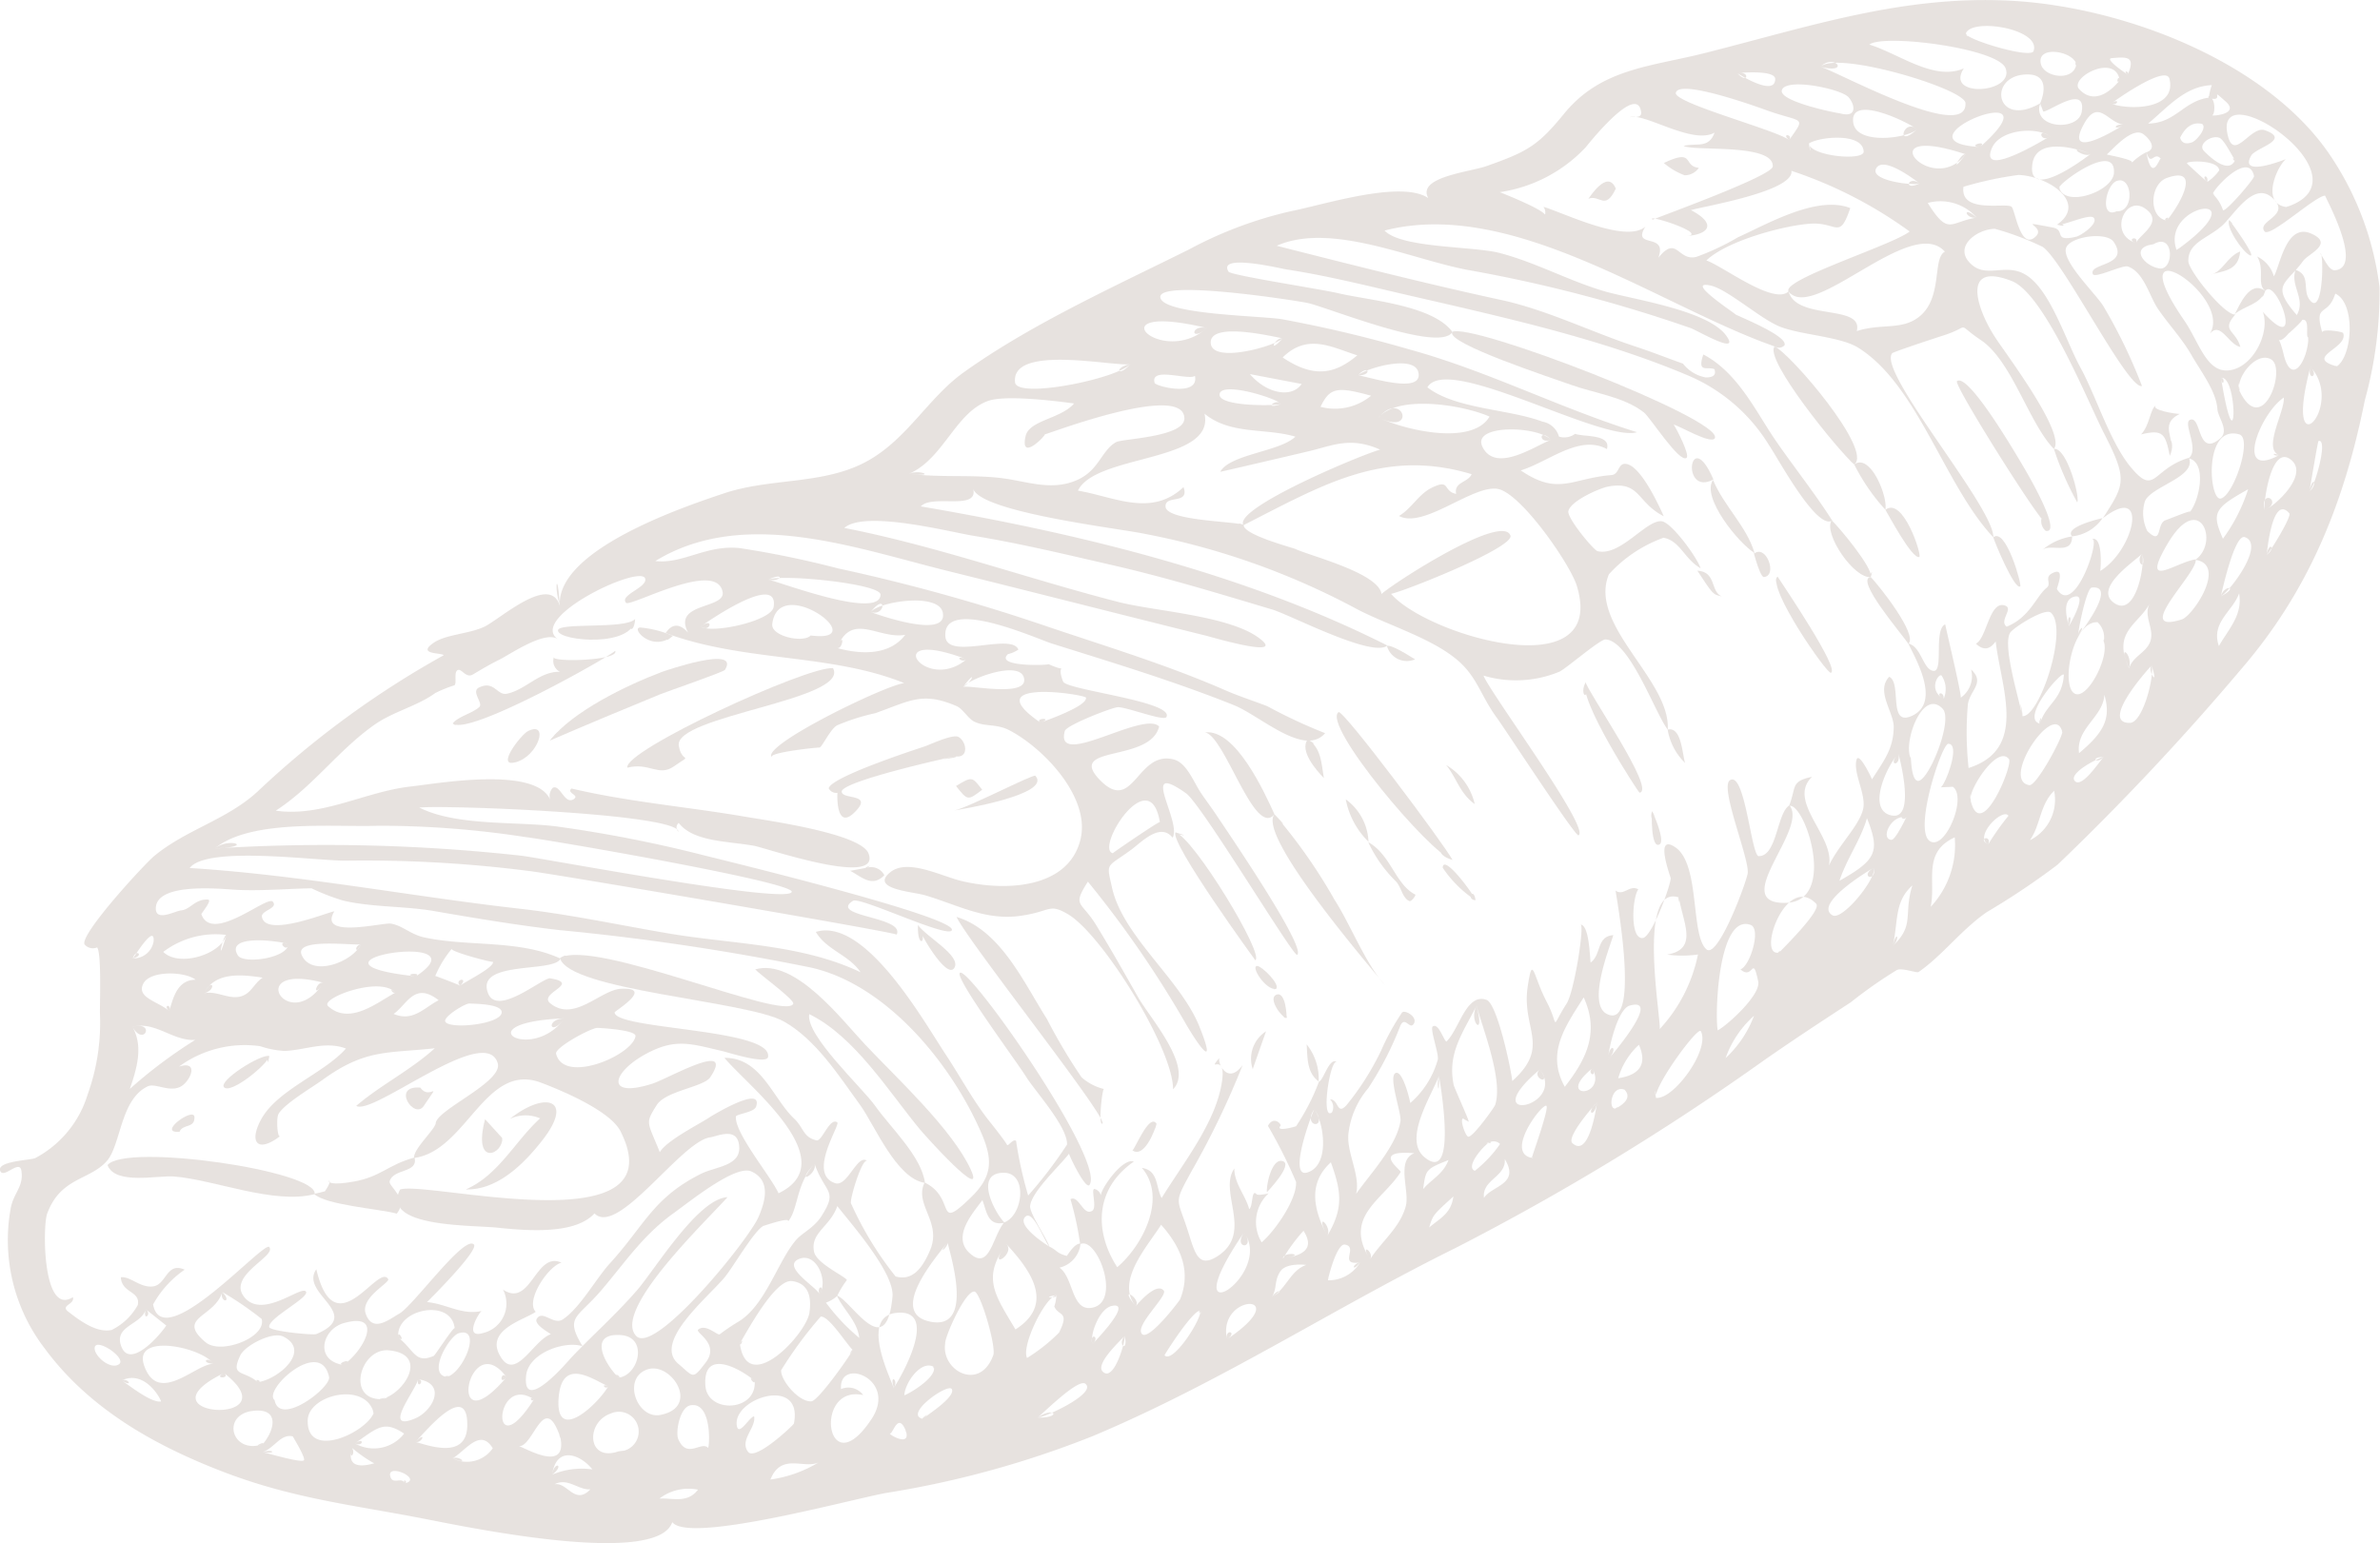 <svg xmlns="http://www.w3.org/2000/svg" width="150.157" height="97.367" viewBox="0 0 150.157 97.367">
    <defs>
        <style>
            .cls-2{fill:#5f3f2b}
        </style>
    </defs>
    <g id="Roll" opacity="0.15">
        <path id="Path_296886" d="M101.392 390.98c-.188-3.525 7.858-6.231 10.4-7.077 2.979-.99 6.355-.5 9.108-2.084 2.461-1.412 3.764-3.956 5.978-5.54 4.263-3.05 9.512-5.416 14.211-7.752a25.475 25.475 0 0 1 6.422-2.413c2.14-.422 6.958-1.98 8.673-.831-.73-1.333 2.607-1.638 3.685-2.02 2.58-.911 3.241-1.29 4.89-3.308 2.328-2.851 5.44-2.957 8.845-3.815 6.679-1.686 12.594-3.7 19.483-3.3 7.139.419 16.228 3.937 20.123 9.931a19.009 19.009 0 0 1 2.992 8.15 25.615 25.615 0 0 1-.929 7.125c-1.285 6.422-3.512 12-7.81 16.974a160.69 160.69 0 0 1-11.577 12.331 47.4 47.4 0 0 1-4.455 2.984c-1.6 1.1-2.827 2.764-4.317 3.788-.1.072-1.043-.281-1.359-.133a28.825 28.825 0 0 0-2.918 2.044c-1.832 1.192-3.653 2.392-5.445 3.64a156.792 156.792 0 0 1-19.48 11.856c-7.736 3.823-14.781 8.458-22.854 11.856a61.039 61.039 0 0 1-13.082 3.605c-2.222.4-12.466 3.225-13.486 1.84-.953 2.817-12.785.348-15.626-.207-4.457-.871-8.261-1.261-12.689-2.96s-8.519-4.03-11.3-7.818a11.208 11.208 0 0 1-2.134-8.771c.17-1.03.852-1.4.68-2.429-.122-.719-1.126.552-1.333.021-.242-.621 1.919-.669 2.211-.807a6.763 6.763 0 0 0 3.3-4 13.384 13.384 0 0 0 .783-5.065c-.021-.653.111-3.815-.178-4.229a.689.689 0 0 1-.8-.194c-.281-.65 3.783-5.068 4.42-5.591 2.02-1.659 4.555-2.267 6.485-4.035a58.31 58.31 0 0 1 11.758-8.615c-.135-.175-1.749-.029-.613-.8.757-.518 2.28-.552 3.21-1.017 1-.5 4.109-3.313 4.72-1.325-.114-2.279-.384-1.281.008-.009zm100.1-28.583c.727-.255.13-.916-.2-1.15-.688-.488-1.922.961-2.291 1.282-.165 0 1.813.329 1.564.531a3.668 3.668 0 0 1 .924-.672c.369 2.028.828.316.916.414-.451-.5-.608.536-.913-.406.466-.164.081.25.001.004zm3.94-3.43a3.4 3.4 0 0 1 .188-.807c-1.707.061-2.809 1.428-4.019 2.424 1.749-.032 2.225-1.423 3.847-1.641.385-.053.406.961.212 1.115-.077.064 1.749-.048.844-.857-1.136-1.017.035.08-1.073-.234-.131-.306.405.114.002 0zm-10.643.34s.842-1.818-.788-1.824c-2.57-.005-2.06 3.454.788 1.824-.52 1.617 2.416 1.776 2.623.536.308-1.821-2.129.058-2.429-.024l-.194-.512c-.033-.051.038.629.001 0zm-65.364 70.615c1.192-.425 1.521-3.146-.032-3.135-1.9.013-.544 2.549.061 3.151-1.083.236-1.123-.717-1.4-1.423-.587.794-1.922 2.28-.834 3.313 1.285 1.221 1.465-1.017 2.206-1.906 1.057-.377-.459.552 0 0zm75.155-41.809c1.569-1.118.252-4.4-1.733-1.046-1.795 3.032.465 1.2 1.757 1.014.17.81-4.075 4.794-.881 3.791.7-.218 2.886-3.472.857-3.759.85-.605.282.04.001 0zm-85.68 46.441a2.1 2.1 0 0 1-.714.427 12.6 12.6 0 0 0 2.1 2.225c-.125-1.07-.99-1.747-1.415-2.673.908.287 3.119 4.314 3.512.066.135-1.487-2.633-4.622-3.483-5.708-.454 1.311-1.72 1.672-1.465 2.883.159.759 2.036 1.577 2.068 1.789a5.345 5.345 0 0 0-.605.99c-.117.333.076-.208.002.001zm90.1-63.413c-.565-.411-.016-1.325-.518-2.169a1.993 1.993 0 0 1 1.054 1.253c.4-.7.78-3.417 2.381-2.689 1.42.645-.2 1.253-.536 1.715-1.094 1.51-2.087 1.471-.4 3.414.589-1.027-.43-1.832-.08-2.851.972.318.433 1.24.865 1.853.913 1.3.926-3.138.7-2.862.228.236.523 1.078.94 1.033 1.752-.189-.478-4.319-.64-4.707-.616.013-3.5 2.689-3.823 2.254-.512-.685 1.787-1 .459-2.148-1.189-1.025-2.45 1.213-3.172 1.824-.953.807-2.089 1.035-2.092 2.19 0 .613 2.326 3.483 2.973 3.377-.94 1.041.021.982.311 2.049-.754-.143-1.248-1.651-1.93-.826 1.529-2.408-5.947-7.136-1.6-.828.932 1.354 1.4 3.337 2.864 3.125 1.516-.218 2.562-2.448 2.079-3.687 2.753 3.034.839-2.235.159-1.319-.126-.091.19-.255.006-.001zm-106.164 66.594c-1.128-.372-3.425.422-3.568 1.856-.252 2.525 2.737-1.022 2.809-1.1 1.359-1.441 2.846-2.742 4.194-4.3 1.11-1.277 3.844-5.787 5.7-5.862-1.322 1.492-7.3 7.16-5.755 8.758 1.181 1.224 7.128-6.108 7.723-7.531.342-.818.86-2.248-.457-2.851-.99-.454-3.852 1.874-4.9 2.623-1.927 1.386-3.005 3.029-4.542 4.842-1.564 1.84-2.347 1.662-1.213 3.563-1.352-.447-.044-.086.009.002zm-11.521-9.889c1.606-.595 17.556 3.589 13.911-3.671-.666-1.33-3.879-2.647-5.052-3.085-3.491-1.293-4.675 4.33-7.975 4.762-.069-.552 1.327-1.8 1.367-2.2.085-.857 4.253-2.6 3.91-3.775-.751-2.575-7.877 3.34-8.928 2.689 1.564-1.335 3.433-2.251 4.956-3.634-2.981.327-4.37.027-7.075 1.991-.645.467-2.445 1.526-2.79 2.166-.138.255-.072 1.526.111 1.383-1.4 1.078-1.983.425-1.224-1.011 1-1.9 4-2.944 5.373-4.513-1.33-.5-2.588.117-3.9.151a5.946 5.946 0 0 1-1.516-.3 7.014 7.014 0 0 0-5.113 1.288c1.274-.4.738.868.154 1.232-.711.443-1.641-.215-2.124.013-1.741.818-1.691 3.706-2.591 4.72-1.083 1.219-2.912 1.014-3.759 3.316-.292.794-.3 6.5 1.622 5.267.146.467-.82.507-.287.919.757.584 1.789 1.354 2.737 1.15a3.816 3.816 0 0 0 1.646-1.574c.173-.9-1.006-.727-1.073-1.749.6-.077 1.205.664 2.012.579.889-.1.844-1.572 2.018-1.059a6.443 6.443 0 0 0-1.991 2.193c.6 3.241 6.979-4.025 7.324-3.621.5.573-2.66 1.784-1.577 3.151 1.157 1.46 3.682-.823 3.905-.321.167.38-2.4 1.662-2.328 2.214.035.271 2.774.528 2.968.449 3.04-1.277-1.086-2.546.005-4.091 1.187 5 3.91-.441 4.534.621.13.223-1.763 1.16-1.42 2.174.433 1.277 1.537.321 2.11.011.881-.48 4.08-4.962 4.712-4.375.366.342-2.769 3.459-2.952 3.639 1.25.12 2.209.852 3.475.555-.045-.141-1.28 1.8.05 1.4a1.909 1.909 0 0 0 1.269-2.742c1.771 1.181 2.041-2.45 3.69-1.7-.86.231-2.294 2.421-1.625 3.1-.658.491-3.154 1.1-2.28 2.726.966 1.8 2.108-.924 3.231-1.311-.138-.114-1.107-.637-.881-.982.374-.571 1.054.435 1.641.045 1.073-.709 2.087-2.564 2.963-3.528 2.2-2.411 2.724-4.147 5.771-5.665.868-.43 2.408-.486 2.395-1.611-.019-1.428-1.394-.738-1.834-.68-1.826.242-5.824 6.294-7.3 4.8-1.152 1.261-3.865 1.141-6.108.9-1.659-.178-7.388 0-6.159-2.405.129-.047-.242.479.002-.001zM204.159 381.7c.706-.565-.409-2.257.1-2.429.727-.247.435 2.421 1.893 1.176.587-.5-.146-1.319-.178-1.834-.077-1.149-1.019-2.344-1.657-3.454-.592-1.03-1.415-1.887-2.092-2.88-.55-.807-.879-2.312-1.9-2.676-.332-.117-2.1.781-2.214.475-.266-.711 2.357-.494 1.319-2.028-.462-.682-2.856-.329-3.018.427-.189.876 1.893 2.854 2.365 3.624a33.259 33.259 0 0 1 2.437 5.039c-.868.284-4.951-7.866-6.257-8.771a17.513 17.513 0 0 0-3.021-1.144c-1.142.013-2.687 1.155-1.487 2.241 1.046.948 2.31-.234 3.661.818 1.42 1.1 2.349 4.1 3.21 5.673 1.03 1.877 1.888 4.781 3.236 6.366 1.508 1.776 1.3.048 3.618-.65.507 1.208-2.4 1.8-2.777 2.75a2.551 2.551 0 0 0 .154 1.869c.985.966.542-.489 1.165-.688.252-.082 1.654-.669 1.521-.515.579-.682 1.12-3.114-.085-3.387.548-.438.105.021.007-.002zm-25.246-10.526c-.4-.757 6.525-2.907 7.643-3.78a27.221 27.221 0 0 0-7.457-3.828c.162 1.293-5.455 2.222-6.342 2.477 1.667.879 1.128 1.545-.313 1.638 1.566-.1-2.636-1.452-2.1-1.033.55-.239 7.542-2.761 7.574-3.355.085-1.479-4.98-.945-5.623-1.3.8-.21 1.577.2 1.954-.839-1.412.8-4.476-1.306-5.384-.961.2-.074.81.106.749-.34-.257-1.9-3.459 2.19-3.494 2.225a9.281 9.281 0 0 1-5.421 2.833c.045.019 3.454 1.354 2.8 1.566a.6.6 0 0 0-.05-.642c1.282.377 5.2 2.328 6.435 1.25-.892 1.434 1.431.332.818 1.962 1.192-1.46 1.208.236 2.4-.053a15.915 15.915 0 0 0 2.62-1.234c1.869-.849 5.015-2.673 7.088-1.842-.7 2.055-.818.86-2.541.985-1.707.122-5.254 1.088-6.539 2.318 1.014.335 4.266 2.851 5.19 1.949.478 1.861 4.744.786 4.3 2.506 1.4-.449 2.572-.122 3.584-.672 1.97-1.07 1.112-3.889 1.975-4.338-2.121-2.371-8.291 4.5-9.86 2.514-.102-.187.346.439-.007-.007zM144.54 385.91c-.042.616 3.09 1.434 3.268 1.518.913.433 5.23 1.505 5.429 2.838.68-.637 7.606-5.126 8.131-3.69.273.749-6.663 3.507-7.529 3.682 2.264 2.628 13.709 5.986 11.715-.515-.409-1.338-3.48-5.787-4.956-6.1-1.548-.324-4.7 2.543-6.26 1.7.8-.475 1.224-1.362 2.057-1.776 1.211-.6.68.212 1.55.385-.162-.754.743-.709.977-1.245-5.551-1.672-9.445.706-14.4 3.22-.664-1.067 7.545-4.494 8.625-4.768-1.842-.826-2.981-.271-4.386.072-.711.172-5.716 1.341-5.7 1.325.6-1.11 3.778-1.274 4.739-2.217-1.9-.563-4.1-.1-5.732-1.45.7 3.1-6.862 2.533-7.985 4.855 2.3.39 4.627 1.694 6.661-.223.4 1.134-1.184.459-1.134 1.234.061.9 4.351.916 4.93 1.152-.014.193-.664-.271-.001.002zm-20.131 41.49c2.041.993.624 3.164 2.91.953 1.426-1.38 1.394-2.44.621-4.186-1.925-4.362-5.97-9.262-10.7-10.327a151.278 151.278 0 0 0-15.851-2.363c-2.692-.311-5.272-.743-7.94-1.205-1.864-.321-3.916-.231-5.742-.664a13.882 13.882 0 0 1-1.978-.77c-1.317.016-3.058.17-4.654.1-.873-.04-5.028-.52-5.166 1.091-.082.98 1.213.234 1.6.2.587-.058.865-.727 1.683-.68.316.018-.433.871-.411.929.674 1.861 4.147-1.205 4.5-.8.377.425-.749.56-.682.956.234 1.383 4.415-.4 4.566-.337-1.054 1.755 3.09.682 3.568.767.754.13 1.242.682 2.095.868 2.753.605 5.984.125 8.609 1.341-.388.924-5.389.08-4.571 2.185.587 1.508 3.47-1.017 3.924-.94 2 .332-.788.929 0 1.574 1.505 1.229 3.175-.855 4.471-.916 2.124-.1-.417 1.407-.411 1.495.082 1.094 9.984 1.009 9.682 2.806-.085.5-2.5-.279-2.883-.369-1.911-.443-2.867-.789-4.553.04-2.384 1.171-2.981 3.008.125 2.02 1-.316 5.264-2.8 3.664-.409-.417.624-2.809.849-3.379 1.757-.746 1.189-.589 1.006.194 2.968.465-.77 2.57-1.8 3.228-2.254-.061.043 3.329-2.06 2.848-.613-.122.364-1.261.462-1.274.626-.077 1.054 2.206 3.764 2.692 4.837 4.216-2.039-2-6.823-3.414-8.545 2.312-.027 3.045 2.551 4.394 3.831.616.581.56 1.179 1.415 1.375.35.08.831-1.476 1.309-1.134.215.154-1.917 3.263-.125 3.836.778.247 1.4-1.9 2.02-1.4-.3-.239-1.08 2.27-1.035 2.657a21.48 21.48 0 0 0 2.819 4.627c1.041.308 1.7-.5 2.193-1.694.722-1.747-1.035-2.854-.364-4.226.642.301-.377.768.003-.007zm71.247-46.285c-1.58-1.63-2.644-5.546-4.6-6.865-1.712-1.149-.475-.892-2.45-.271-.154.048-3.064 1-3.148 1.094-.988 1.139 6.424 9.695 6.379 11.62-3.09-3.284-4.757-9.607-8.519-11.962-1.144-.714-3.576-.8-4.927-1.325-1.232-.481-3.313-2.363-4.386-2.6-1.9-.414 2.275 2.222 1.46 1.771.361.2 3.4 1.4 3.2 1.991a.489.489 0 0 1-.637.074c-7.285-2.554-16.494-9.387-24.6-7.309 1.054 1.123 5.609.98 7.271 1.418 2.28.6 4.285 1.72 6.528 2.392 1.733.52 6.568 1.187 7.749 2.811.961 1.319-1.781-.3-2.235-.465a90.959 90.959 0 0 0-14.073-3.671c-3.579-.677-8.63-3.034-12.044-1.524 4.8 1.219 9.6 2.434 14.171 3.422 2.862.619 5.681 2.02 8.463 2.936 1.019.334 2 .725 3 1.08a2.349 2.349 0 0 0 1.41.865c.5.019.693-.154.571-.515-.446-.189-1.112.276-.7-.929 2.049 1.067 3.215 3.377 4.277 5 1.041 1.593 2.708 3.661 3.855 5.482-.98.624-3.419-3.926-3.985-4.755a10.992 10.992 0 0 0-5.012-4.359c-5.737-2.445-12.193-3.815-18.256-5.222-2.373-.552-4.784-1.147-7.192-1.513-.284-.042-4.383-1.033-3.64.143.149.234 5.835 1.1 6.945 1.365 1.935.451 5.949.749 7.181 2.44-.815 1.338-7.831-1.542-9.135-1.829-.64-.141-9.891-1.593-9.268-.263.47 1.006 6.374 1.073 7.656 1.288a82.083 82.083 0 0 1 8.078 1.919c4.906 1.349 9.461 3.7 14.314 5.209-2.257.65-12-4.994-13.226-2.83 1.779 1.378 5.137 1.362 7.261 2.164a1.318 1.318 0 0 1 1.041.945 1.158 1.158 0 0 0 1.019-.178c.5.21 2.278-.011 2.007.964-1.741-.942-3.674.8-5.437 1.346 2.387 1.619 3.18.5 5.726.292.534-.045.372-.857 1.009-.682.9.249 1.983 2.6 2.286 3.281-1.72-.865-1.473-2.264-3.541-1.866-.494.1-2.331.889-2.477 1.542-.1.427 1.593 2.466 1.842 2.527 1.447.356 3.109-2.041 4.067-1.882.621.106 2.206 2.257 2.432 2.963-1.059-.624-1.277-1.72-2.336-1.927a8.568 8.568 0 0 0-3.451 2.31c-1.322 3.215 3.9 6.645 3.717 9.8-.786-1-2.4-5.631-3.929-5.692-.353-.013-2.527 1.874-2.912 2.036a7.165 7.165 0 0 1-4.781.247c.321.953 6.8 9.7 5.986 10.075-.2.093-4.672-6.772-5.155-7.425-.921-1.25-1.189-2.376-2.193-3.366-1.641-1.622-4.85-2.488-6.873-3.613a46.816 46.816 0 0 0-13.122-4.614c-1.553-.337-10.221-1.335-10.834-2.817.281 1.365-2.57.295-3.318 1.081 9.952 1.7 20.441 4.237 29.441 8.779-.95.794-6.116-1.93-7.269-2.272-3.318-.993-6.655-2.012-10.029-2.787-2.918-.669-5.846-1.378-8.8-1.861-1.553-.255-6.873-1.635-8.166-.5 5.808 1.133 11.561 3.2 17.3 4.675 2.28.584 6.953.844 8.867 2.272 1.821 1.359-3.005-.061-3.329-.143-5.439-1.349-10.868-2.74-16.31-4.088-5.9-1.463-12.875-4.033-18.453-.626 1.749.2 3.215-1.041 5.325-.818a61.087 61.087 0 0 1 6.2 1.28 117.5 117.5 0 0 1 13.279 3.693c3.764 1.269 7.523 2.408 11.163 4 .855.374 1.874.7 2.652 1.006a33.039 33.039 0 0 0 3.642 1.7c-1.319 1.526-4.1-1.107-5.766-1.773-3.748-1.5-7.616-2.671-11.466-3.879-.95-.3-6.916-3.008-6.727-.454.112 1.534 4.168-.263 4.606.831a1.972 1.972 0 0 1-.658.287c-.876.836 2.705.7 2.548.627 1.487.661.411-.26.929 1.1.207.544 7.019 1.248 6.523 2.241-.149.3-2.618-.677-3.1-.616-.435.056-3.212 1.131-3.313 1.5-.661 2.45 4.98-1.325 5.952-.284-.56 2.288-5.872 1.147-3.759 3.35 2.15 2.241 2.347-1.872 4.68-1.272.8.207 1.232 1.364 1.68 2.057.287.438.666.926 1.112 1.6.584.881 5.607 8.227 4.994 8.673-.22.165-6.032-9.5-7.008-10.194-3.045-2.153-.247 1.8-.849 2.8-.8-1-2 .324-2.663.8-1.545 1.115-1.516.749-1.16 2.352.688 3.088 4.317 5.782 5.509 8.755 1 2.485.271 1.736-.807-.082a66.684 66.684 0 0 0-6.225-9.05c-1.009 1.585-.427 1.2.507 2.716s1.792 3.048 2.676 4.6c.719 1.269 3.536 4.415 2.19 5.785.019-2.562-4.5-9.82-6.65-11.059-1.189-.688-1.049-.17-2.933.109-2.225.329-3.945-.661-6.066-1.293-.754-.223-3.5-.388-2.2-1.447 1.1-.9 3.225.247 4.54.555 2.891.677 6.746.411 7.473-2.649.632-2.663-2.355-5.75-4.473-6.86-.836-.441-1.524-.212-2.227-.552-.406-.194-.714-.81-1.131-.987-2.148-.921-2.936-.324-5.11.449a13.482 13.482 0 0 0-2.432.775c-.446.287-.892 1.3-1.094 1.4.085-.042-3.4.311-2.992.629-.873-.68 7.162-4.582 8.333-4.7-4.646-1.885-10.112-1.317-15.05-3.159q.613-.916 1.42-.021c-1.033-1.922 2.387-1.479 2.172-2.58-.4-2.055-5.835.99-6.093.693-.422-.489 1.333-.958 1.213-1.513-.207-.972-7.449 2.437-5.508 3.815-.8-.592-3.032.961-3.7 1.29-.555.273-1.123.605-1.657.926-.459.276-.727-.417-.98-.263s-.016.868-.207.956a7.914 7.914 0 0 0-1.2.486c-1.086.8-2.639 1.171-3.772 1.957-2.331 1.617-3.894 3.913-6.286 5.463 2.941.414 5.623-1.2 8.514-1.526 1.771-.2 8.046-1.317 8.832.918a.76.76 0 0 1 .135-.841c.475-.223.741 1.1 1.317.719.4-.263-.478-.366-.143-.669 3.61.849 7.311 1.155 10.943 1.776 1.428.247 7.314 1.057 7.8 2.323.826 2.174-6.507-.361-7.239-.488-1.728-.3-3.807-.25-4.736-1.436a.359.359 0 0 0-.016.552c-.053-1.142-14.689-1.694-16.348-1.524 2.341 1.184 6.14.863 8.673 1.192a83.278 83.278 0 0 1 9.323 1.832c1.487.369 15.957 3.892 15.6 4.717-.236.544-5.8-2.142-6.241-1.856-1.545 1 3.313.993 2.758 2.134.064-.13-21.023-3.73-23.011-3.993a81.656 81.656 0 0 0-11.728-.677c-1.858.021-8.766-.964-9.865.464 7.019.441 13.852 1.779 20.808 2.567 3.159.356 6.254 1.025 9.382 1.558 4.014.685 8.394.664 12.132 2.45-.722-1.091-2.153-1.4-2.817-2.543 3.122-.948 6.831 5.678 8.2 7.744.913 1.375 1.757 2.968 2.785 4.245.242.3.974 1.237 1.078 1.444.064.13.366-.4.571-.249a25.206 25.206 0 0 0 .762 3.448 27.267 27.267 0 0 0 2.453-3.215c.037-1.131-2.02-3.364-2.607-4.311s-4.518-6.236-4.152-6.525c.56-.446 9.175 11.8 8.184 13.374-.234.369-1.269-1.789-1.3-1.959-.555.735-2.365 2.394-2.453 3.3-.045.454 1.017 2 1.221 2.565-.265-.21-1.006-2.288-1.492-1.914-.693.539 1.372 1.85 1.487 1.909.531.263.427.406 1.091.587.035.008.47-.812.873-.773a1.735 1.735 0 0 1-1.325 1.516c.879.621.749 2.708 1.991 2.538 1.988-.271.38-4.553-.69-4.019a20.2 20.2 0 0 0-.611-2.838c.52-.289.807 1.078 1.365.735.332-.2-.09-1.359.141-1.383a.532.532 0 0 1 .419.489c-.181-.273 1.346-2.509 2.073-2.214-2.464 1.707-2.509 4.409-1.049 6.663 1.614-1.37 3.162-4.388 1.556-6.265 1.049.154.871 1.195 1.245 1.9 1.37-2.222 3.409-4.755 3.8-7.3.316-2.034-1.033-.475-.143-1.556-.178.22.462 1.805 1.455.47a52.778 52.778 0 0 1-3.2 6.653c-1.118 2.044-.964 1.7-.356 3.5.523 1.545.658 2.75 1.975 1.9 2.283-1.471.027-4.048 1.054-5.527.013.972.693 1.662.94 2.557.252-.151.127-1.311.465-.937.088.1.738-.04.757-.053a2.463 2.463 0 0 0-.435 3.088c.85-.727 2.233-2.718 2.169-3.815a31.724 31.724 0 0 0-1.773-3.533c.356-.666.873-.1.794-.005-.353.411.908.061.98.029a13.57 13.57 0 0 0 1.444-2.814c.3-.093.653-1.582 1.142-1.234-.427-.305-1.054 3.759-.319 3.17a.714.714 0 0 0-.122-.818c.565-.008.417 1.062 1.054.345a17.216 17.216 0 0 0 2.169-3.427 14.864 14.864 0 0 1 1.314-2.392c.162-.207.988.252.759.68-.26.486-.587-.573-.889.218a20.749 20.749 0 0 1-2 3.876 5.359 5.359 0 0 0-1.248 2.864c-.127 1.192.767 2.625.488 3.794.889-1.258 2.541-3.01 2.793-4.571.085-.515-.8-2.854-.295-3.053s1.041 2.341.9 1.909a5.643 5.643 0 0 0 1.755-2.764c.066-.38-.52-1.956-.319-2.084.364-.231.685.868.857.958.8-.735 1.248-3.1 2.535-2.631.682.247 1.566 4.457 1.622 5.121 2.461-2.2.573-3.279.974-5.955.319-2.121.327-.7 1.205.969.826 1.566.178 1.768 1.25.1.486-.754 1.144-4.97.879-4.983.557.027.584 2.071.637 2.392.688-.494.356-1.654 1.431-1.728-.231.791-1.67 4.346-.4 4.975 2.18 1.078.539-7.659.544-7.789.491.38.9-.4 1.434-.072-.374.457-.549 3.143.276 3.066.563-.05 1.71-3.148 1.768-3.762.005-.069-1.083-2.918.308-1.949 1.561 1.088.932 5.53 1.943 6.424.733.65 2.583-4.378 2.61-4.832.061-1.019-1.792-5.429-1.12-5.84.95-.584 1.341 4.789 1.813 4.792 1.165.008 1.139-2.745 1.938-3.2 1.234 1.489-3.926 6.27-.2 6.148 3.249-.106 1.16-6.374.175-6.114.478-1.227.077-1.54 1.452-1.84-1.749 1.672 1.983 4.117.895 6.055.39-1.37 2.012-2.8 2.315-3.979.239-.929-.632-2.275-.409-3.141.143-.563.958 1.139.977 1.227.754-1.184 1.351-1.917 1.372-3.287.016-.95-1.155-2.28-.281-3.186.818.4-.114 3.2 1.457 2.453 1.837-.868.149-3.679-.255-4.548.826.178.926 1.659 1.588 1.723s-.008-2.6.741-2.936c.1.512 1.083 4.614.972 4.63a1.65 1.65 0 0 0 .661-1.779c.937.868-.141 1.325-.212 2.286a20.933 20.933 0 0 0 .053 3.926c3.748-1.184 2.055-5.023 1.707-7.985q-.557.8-1.245.141c.7-.35.855-2.817 1.877-2.387.478.2-.43.964.064 1.314 1.473-.595 1.861-1.922 2.522-2.453.335-.268-.17-.64.335-.908.921-.494.279.934.316.993 1.11 1.824 2.83-3.382 2.182-3.154.749-.265.573 1.959.544 2.007 2.14-1.28 3.13-5.612.167-3.324 1.38-2.142 1.585-2.413.074-5.36-1.011-1.972-3.746-8.8-5.822-9.61-3.3-1.288-2.137 1.909-1.019 3.592.639.99 4.462 6.036 3.679 7.002zm-72.211 1.564c1.954.263 3.971.032 5.925.289 1.553.207 3.1.82 4.7.088 1.351-.616 1.5-1.858 2.421-2.373.4-.22 4.33-.313 4.306-1.505-.042-2.251-8.312.884-8.816 1.022.17-.045-1.59 1.827-1.2.1.228-1.006 2.243-1.091 3.056-2.055-1.463-.2-4.386-.534-5.426-.159-2.063.741-2.811 3.645-4.972 4.59 1.793.242.686-.297.006 0zm-43.816 23.643a112.474 112.474 0 0 1 19.347.459c1.646.215 16.815 3.085 17.049 2.283.178-.616-15.294-3.284-16.833-3.464a60.17 60.17 0 0 0-9.252-.709c-2.822.1-8.057-.438-10.311 1.431 2.62-.093.871-.722 0 0zm37.835 19.9c-1.285 1.4-.972 3.111-1.861 3.833.876-.711-1.46.135-1.367.082-.619.35-1.917 2.623-2.458 3.265-1.11 1.314-4.521 4.086-2.9 5.445.972.82.871 1.027 1.72-.088.9-1.179-.64-1.861-.486-2.068.486-.425 1.242.4 1.375.284a12.089 12.089 0 0 1 1.173-.791c1.71-1.038 2.472-3.786 3.626-5.142.406-.475 1.134-.77 1.609-1.511 1.075-1.68.242-1.4-.43-3.31-1.358 1.473.225.643-.001-.003zm78.388-59.258c1.978-1.388-.555-3.072-2.429-3.138a22.471 22.471 0 0 0-3.47.746c-.234 1.72 2.657.982 3.026 1.256.231.17.528 2.641 1.439 1.959.966-.722-1.468-1.139 1.165-.645.852.159-.024.929 1.481.581.287-.066 1.394-.807 1.115-1.184-.239-.321-1.962.528-2.328.425.269-.192.782.217.001-.004zm-36.63 49.3c-.908 1.776-1.826 3-1.436 4.967.04.2 1.014 2.318.948 2.333-.119-.061-.239-.127-.353-.2-.218.037.141 1.1.324 1.144.276.072 1.646-1.845 1.7-2 .507-1.548-.746-4.747-1.179-6.249-.526 1.024.596 2.091-.004.004zm12.772-6.849c-2.649-.873-1.136 7.5-1.205 8.3a9.757 9.757 0 0 0 2.41-4.7 7.109 7.109 0 0 1-1.951.005c2-.334 1.009-2.01.746-3.61-.094-.028.106.641 0 .004zM137.733 435.2c.17-.2 1.293-1.518 1.76-.987.276.311-1.619 2.012-1.426 2.644.263.852 2.424-1.988 2.469-2.1.608-1.553.25-3.056-1.205-4.688-.836 1.333-2.907 3.573-1.6 5.132.387-.466-1.177-1.401.002-.001zm-24.981 2.36c.473 3.4 4.189-.6 4.388-1.938.1-.672.133-1.832-1.091-2-1.078-.146-2.814 3.143-3.3 3.934.04.287.316-.512.003.006zm7.123.414c-.488-.518-1.5-2.134-2.018-2.116a25.557 25.557 0 0 0-2.5 3.39c-.032.653 1.134 2.023 1.911 1.959.441-.04 2.413-2.848 2.607-3.233-.088-.093-.332.658-.001.002zm73.785-40c1.086.109 2.928-5.493 1.811-6.525-.369-.34-2.368.942-2.57 1.256-.515.8.6 4.314.759 5.27.09.013-.274-1.648-.001.003zm16.669-32.127c5.546-1.816-4.771-8.7-3.69-4.473.406 1.59 1.444-.685 2.333-.369 1.683.6-.587 1.1-.868 1.6-.836 1.468 2.315.167 2.187.223-.581.5-1.585 2.809.037 3.021.337-.11-.056-.006 0 .002zM180.93 357c.945.244 9.273 4.829 9.148 2.288-.045-.9-8.11-3.321-9.148-2.288 1.925.493.887-.884 0 0zm-5.047 56.949c.6-.194 1.322-2.557.642-2.8-2.055-.749-2.264 5.652-2.079 6.653.613-.327 2.734-2.248 2.556-3.087-.374-1.768-.3-.035-1.12-.762 1.087-.353.439.38.001-.007zm14.094-56.849c-1.245 1.89 3.239 1.58 2.628-.013-.486-1.264-7.731-2.182-8.591-1.487 1.85.56 4.083 2.326 5.962 1.5-.532.813-1.207.534.001 0zm-64.268 80.446c-.281 1.72 2.185 3.085 3.032.749.194-.531-.8-3.953-1.184-4.009-.595-.082-1.9 2.923-1.848 3.26-.092.566-.13-.786 0 .003zm26.8-5.291c.741-1.157 1.882-1.991 2.257-3.361.258-.956-.632-2.891.536-3.34-2.777-.228-.783 1.073-.857 1.189-1.147 1.789-3.642 2.806-1.935 5.511.304-.471-.715-1.13.001.004zm-22.934-.961c-1.6 2.137-.69 3.247.565 5.378 2.591-1.651.82-3.863-.565-5.378-1.344 1.798.592.645.002.006zm-3.722-.119c-.669.879-3.754 4.4-1.149 4.993 2.843.645 1.378-4.025 1.149-4.993-.706.934.064.268.002.003zm-5.317 9.642c-3.188-.709-2.344 5.851.526 1.505 1.675-2.535-2.095-3.937-1.925-1.887a1.16 1.16 0 0 1 1.4.382c-1.56-.345-.537-.656.001.002zm16.844-65.054c-.98.178-7.534-1.285-7.266 1.15.119 1.065 6.454-.231 7.266-1.15-1.046.194-.794.903.002.003zM80.1 434.31c-.478 1.606-2.939 1.59-1.057 3.17.961.81 3.849-.305 3.541-1.468a20.969 20.969 0 0 0-2.485-1.7c-.199.675.685.731.001-.002zm98.851-72.686c1.1-1.561.873-1.049-1.476-1.9-.677-.244-5.455-1.962-5.67-1.086-.159.645 6.377 2.36 7.146 2.984.269-.372-.543-.441.004.002zm-89.3 80.323c-.491-2.01-4.128-1.173-4.163.464-.053 2.511 3.663.778 4.163-.464-.091-.384-.027.07.002.001zm63.4-62.826c1.4.719 5.854 1.874 7-.048-1.622-.719-5.716-1.41-7 .048 2.42 1.237 1.563-1.773.007 0zm-39.4 63.036c.141.714-.94 1.5-.38 2.238.457.6 2.875-1.7 2.891-1.781.608-3.056-3.889-1.6-3.6.133.119.714.8-.571 1.088-.589.097.432-.301.021.012-.001zm8.808-1.789c.544-.818 2.748-4.778.393-4.755-2.633.027-.648 3.985-.393 4.755.346-.502-.299-.942.012 0zm-18.7-22.722c-.39-.005-2.7 1.242-2.6 1.633.488 1.954 4.832.085 5.009-1.11.061-.411-2.392-.528-2.41-.523-1.102-.013.788-.257.01 0zm82.872-17c.024.143.045 1.349.433 1.41.661.1 2.259-3.823 1.577-4.545-1.269-1.343-2.522 2.145-2.01 3.135.069.345-.408-.805.009-.003zm-107.078 38.2c-.767-1.067-5.089-1.97-4.391.085.884 2.6 3.3-.141 4.391-.085-.389-.557-.877-.046.01-.002zM82.347 440c1.3-.189 3.369-1.973 1.617-2.87-.69-.356-2.432.555-2.726 1.173-.656 1.378.2.913 1.11 1.7.366-.054-.332-.288-.001-.003zm8.859-2.819c1.041.844 1.065 1.667 2.235 1.16.08-.034 1.3-1.925 1.319-1.734-.2-1.951-3.772-1.216-3.555.573.508.414-.073-.611.001.002zm-1.086 3.892c1.418-.292 3.079-2.838.483-3.082-1.773-.167-2.716 3.082-.483 3.082 1.065-.219-.42.001 0 .001zm75.871-25.35c-1.139 1.805-2.389 3.488-1.192 5.639 1.227-1.584 2.255-3.32 1.193-5.638zm-91.561 1.858c.709 1.242.26 2.684-.165 3.916a30.212 30.212 0 0 1 4.123-3.093c-1.415.088-2.522-1.208-3.958-.823.742 1.3 1.477-.394.001.002zm114.094-15.116c.313-.228 1.261-2.75.467-2.745-.4 0-2.19 5.386-1.181 6.122.948.7 2.4-2.745 1.471-3.411l-.757.035c.917-.666.723-.201.001.001zM83.4 441.133c.311 1.707 3.571-.8 3.435-1.46-.531-2.541-4.21.834-3.435 1.46.025.154-.5-.399 0 0zm73.46-20.463c-.478 1.272-2.267 3.987-.927 5.121 2.2 1.858.929-5.052.927-5.121-.181.486.04 1.516 0 0zm-52.409 19.586c-.852-.337-2.944-1.962-3.135.773-.2 2.9 2.519.324 3.135-.773-.537-.212-.151.269 0 .001zm.642 4.109a1.249 1.249 0 1 0-.475-2.392c-1.622.552-1.5 3.088.475 2.392 1.449-.198-.693.243 0 .001zm2.644-2.3c2.551-.483.688-3.377-.818-2.87-1.619.552-.653 3.151.818 2.872zm91.062-48.8a1.309 1.309 0 0 0-.388-1.216c-1.532-.09-2.3 3.815-1.508 4.457.77.629 2.283-2.238 1.9-3.241-.081-.465.261.688-.003-.002zM92.308 414.394c4.516-2.992-8.585-.937 0 0 .443-.294-.996-.108 0 0zm21.378 25.525c-.762-.669-3.271-2.166-3.109.289.117 1.795 3.263 1.664 3.109-.289-.544-.475.027.354 0 0zm93.653-62.526c1.457 3.125 3.032-1.346 2.023-1.93-.9-.52-2.161 1.038-2.023 1.93.122.26-.162-1.051 0 0zm-1.134 6.844c.812-.244 2-3.8 1.144-4.043-2.288-.64-1.9 4.3-1.144 4.043.375-.114-.212.072 0 0zm-74.485 14.144c.3-.111 2.96-1.035 2.87-1.572-.035-.212-7.006-1.253-2.87 1.572.894-.329-.43-.292 0 0zm-51.515 41.042c-5.684 2.779 4.4 3.411 0 0-.748.366.473.366 0 0zm83.721-58.881c-.823-.892-5.041-1.006-4.317.449.842 1.686 3.374-.111 4.317-.449-.745-.81-.826.294.001 0zM147 375.341c2 1.349 3.334 1.022 4.707-.135-1.574-.486-3.127-1.426-4.707.135zm35.143-15.408c1.205.337.916-.664.526-1.043-.52-.5-3.833-1.2-4.165-.443-.311.714 3.374 1.463 3.64 1.487.356.1-.492-.043-.001-.001zm-64.921 32.95c4.03.523-2.028-3.99-2.424-.725-.1.781 1.97 1.218 2.424.725.478.061-.507.553 0 0zM191 362.06c5.307-4.712-5.835-.313 0 0 .549-.486-.917-.048 0 0zm-76.45 27.3c.8.175 7.022 2.543 7.077.953.024-.7-6.286-1.319-7.077-.953.809.176 1.082-.504-.001-.002zm-22.266 54.411c.78.2 3.239 1.155 3.271-1.035.037-2.9-2.663.414-3.271 1.035.422.112.735-.748 0 0zm97.8-81.253c-6.318-2.081-2.113 2.814 0 0-.29-.097-1.118 1.498.005.001zm-102.366 76.39c1.157-.69 2.745-3.4.035-2.631-1.359.388-1.848 2.349-.035 2.631.818-.486-.547-.085 0 0zm90.61-26.024c.2-.223 2.716-2.676 2.328-3.074-1.919-1.98-3.772 3.438-2.328 3.074.194-.215-.207.05 0 0zm12.066-9.631c.642 2.811 2.7-2.2 2.429-2.564-.693-.934-2.517 1.84-2.429 2.564.088.374-.114-.953 0 0zm-40.585 27.521c.988-1.686.948-2.681.231-4.646-1.505 1.367-1.046 3.061-.231 4.646.361-.616-.86-1.674 0 0zm63.7-54.87c1.009-.706 1.181-4.009-.1-4.59-.467 1.518-1.367.534-.82 2.458-.08-.279 1.415-.053 1.325.053.311.948-2.5 1.5-.409 2.079.051-.032-.227-.066.009-.004zm-92.5 15.5c-.138-.045 4.909 1.845 4.545.034-.257-1.28-4.03-.693-4.545-.034.952.317 1.018-1.304.002-.004zm18.243 13.255c-.642-3.852-4.109 1.683-2.968 1.964-.037-.008 2.947-2.047 2.968-1.964-.112-.698.065.241.002-.005zm-20.367-10.985c1.46.406 3.3.5 4.3-.831-1.7.3-3.385-1.495-4.3.831.403.107.477-1.207.002-.005zm-8.6-1.359c.619.483 4.46-.329 4.6-1.234.356-2.32-4.664 1.28-4.6 1.234.582.449.887-.645.001-.005zm76.737-31.363c-.409-.385-4.293-2.3-4.022-.425.2 1.423 3.4.993 4.022.425-.822-.783-1.409 1.285.001-.005zm-96 54.467c-.964-1.078-4.778.366-4.25.849 1.365 1.256 3.172-.284 4.25-.849-.416-.47-.233.117.001-.005zm19.716 28.721c.1.093.3-2.944-1.107-2.679-.669.127-.95 1.7-.762 2.137.552 1.272 1.447.1 1.869.542.076.06-.216-.233.002-.005zm89.668-49.184c.194-.733 1.078-.98 1.33-1.691.289-.807-.462-1.582-.035-2.4-.693 1.322-2.4 1.781-1.3 4.091.259-.956-.808-1.704.007-.005zm-4.415-30.335c.342 1.3 3.379.252 3.454-.921.125-2-3.433.611-3.454.921.06.218.009-.151.002-.005zm13.878 16.879c-1.057-.39.364-2.75.295-3.626-1.487.974-3.159 5.2-.295 3.626-.613-.226-.269.146 0 0zm-11.9-19c-.754-.319-3.393-1.112-3.663.6-.382 2.45 3.247-.273 3.663-.6-1.748-.738-.405.319-.004 0zm-99.938 77.186c-2.424-3.284-3.894 4.571 0 0-.347-.47-.485.571 0 0zM147 374.133c-.573-.093-4.518-1.065-4.54.247-.024 1.418 4.1.239 4.54-.247-.488-.079-.974 1.081 0 0zM75.275 435.4c-.255.94-1.9 1.035-1.6 2.18.483 1.805 2.554-.616 2.886-1.157l-1.29-1.022c-.219.815.429.332.004-.001zm29.831 4.311c1.261-.133 1.887-2.551.146-2.681-2.2-.159-.9 1.991-.146 2.681.226-.028-.43-.397 0-.004zm91.08-40.723c-.462-2.089-3.934 3.048-2.079 3.34.433.069 2.015-2.841 2.079-3.34-.103-.477-.005.044.001-.004zm-.783-37.6c-.847-.621-3.162-.446-3.663.754-.86 2.06 3.69-.775 3.663-.754-.86-.635-.573.475-.003-.005zM101.432 443.5c-1.041-3.066-1.7.645-2.633.536.3.035 3.074 1.765 2.633-.536-.191-.567.045.232 0 0zm101.341-76.8c.751-.863 2.288-3.5.008-2.684-1.067.382-1.181 2.471-.008 2.684.318-.369-.329-.061 0 0zm-12.679-11.771c.242.417 4.109 1.566 4.279 1.08.5-1.418-4-2.134-4.279-1.08.223.382.029-.106 0-.003zm-57.371 79.58c-.717.125-2.23 3.22-1.85 3.963a10.967 10.967 0 0 0 2.018-1.6c.685-1.375-.032-1.017-.3-1.643a2.686 2.686 0 0 0 .133-.722c-1.153.201.235.175-.001 0zm66.546-75.184c1.017.393 4.144.441 3.682-1.558-.21-.9-3.252 1.226-3.682 1.558.446.175.552-.425 0-.002zm-54.706 71.223c-4.747 6.955 1.972 2.718 0 0-.743 1.086.791 1.089 0-.002zm41.283-30.216c-.727.788-1.991 3.5-.494 3.894 1.686.441.512-3.812.494-3.894-.746.805.194.858 0-.002zm-90.737 14.655c.218-.22 2.169-1.152 2.065-1.516.024.085-2.955-.7-2.572-.844a6.731 6.731 0 0 0-1.065 1.739c0-.005 1.492.549 1.572.621.591-.598-.436-.401 0 0zM82.65 443.915c.81-.966 1.038-2.318-.645-2.1-2 .26-1.3 2.764.645 2.1.213-.255-.799.273 0 0zm19.037-26.871c-6.432.258-2.06 2.87 0 0-1.248.05-.887 1.232 0 0zm110.022-42.966c-.215 0 .159-1.266-.419-1.1.194-.056-.9.94-.823.842-.905 1.123-.754-.531-.324 1.29.507 2.158 1.558.361 1.566-1.033-.022 0-.003.391 0 0zM80.362 411.78a5.465 5.465 0 0 0-3.987 1.07c.969.969 3.608.188 3.987-1.07-.229-.027-.672 2.23 0 0zm90.172 10.276c1.1.175 3.454-3.045 2.848-4.2-.175-.337-2.923 3.393-2.848 4.2.066.011-.09-.966 0 0zm-43.479-27.67c-5.607-2.124-2.655 2.227 0 0-.836-.319-.337.284 0 0zm15.164-20.9c-7.2-1.723-2.918 2.557 0 0-1.051-.247-1.062.934 0 .005zm59.014 14.235c-.507.5-3.162 2.233-1.726 3.143 1.325.839 1.9-2.4 1.726-3.143-.496.495.287 1.252 0 .004zM149 422.775c-.133.186-1.707 4.386-.446 3.993 1.463-.454 1.038-3.154.446-3.993-.826 1.16.95 1.341 0 0zm-72.258-6.2c.231-.624.433-1.975 1.678-1.967-.714-.539-2.867-.589-3.3.236-.475.892.932 1.131 1.625 1.731.179-.475-.432-.375-.002.004zM189.4 405.623c-2.049.942-1.179 2.734-1.513 4.38a5.711 5.711 0 0 0 1.513-4.38zm-5.538-1.208c-.388 1.354-1.248 2.5-1.736 3.948 2.34-1.319 2.574-1.848 1.737-3.948zm25.082-19.425c.778-.356 2.779-2.27 1.688-3.178-1.285-1.07-1.763 2.8-1.688 3.178 1.233-.562-.291-1.446.001.001zm2.9-9.055c-1.792 6.724 2.259 2.487 0 0-.239.906.584.643.003.001zm-123 36.433c-.459.1-4.258-.438-3.727.7.661 1.415 3.233.388 3.727-.7-.46.096-.33.732.002.001zM200.07 360.65c-1.035-.088-1.649-1.84-2.631.181-1 2.065 2.238.09 2.631-.181-.714-.061-.642.443 0 0zM94.257 439.67c1.046-.252 2.262-3.2.759-2.758-.589.172-2.015 2.575-.759 2.758.411-.101-.367-.053 0 0zm-1.805.146c-.111.642-2.336 3.374-.191 2.474 1.115-.467 2.034-2.206.191-2.474-.118.684.49.072-.001 0zm34.376-43.678c.292-.165 3.987.664 3.863-.494-.138-1.274-3.443-.056-3.863.494.572-.321.928-1.211-.001 0zm76.572-27.569c5.469-3.94-1.078-2.992 0 0 .294-.207-.009-.035 0 0zm-1.585 26.221c-.183.17-3.287 3.626-1.367 3.61.831-.005 1.572-3.008 1.367-3.61-.287.268.512 1.502.005-.001zM78.939 415.464c.82-.2 1.625.459 2.424.162.592-.218.754-.812 1.282-1.15-1.3-.2-3-.388-3.706.988.828-.201.561-1.083 0 0zm72.811-38.99c.417 0 3.86 1.187 3.831-.037-.032-1.428-3.475-.364-3.831.037.945.006.655-.737-.001.001zM86.486 414.8c-5.1-1.354-2.225 3.382 0 0-.486-.135-.751 1.134 0 0zm13.271 26.287c-2.5-1.683-2.806 4.431 0 0-.348-.241-.149.232 0-.005zm-4.057-24.98c-.257-.027-1.667.831-1.532 1.139.22.5 3.478.191 3.557-.565.058-.563-1.763-.557-2.026-.573-.612-.068.267.015.001-.001zm109.977-51.087a2.522 2.522 0 0 1 .65 1.03c.186.106 1.988-1.986 1.957-2.15-.319-1.561-2.416.629-2.607 1.12.146.175.043-.109 0 0zm-38.156 54.626c.135-.141 3.448-3.987 1.378-3.409-.775.215-1.341 2.732-1.378 3.409.754-.794.061-1.146 0-.001zm32.287-61.794c-.273-1.747-3.2-.146-2.559.555.895.972 1.925.231 2.559-.555-.072-.465-.284.348 0 0zm-19.618 4c.162.8 3.486 1.1 3.464.5-.048-1.24-2.9-.926-3.464-.5.198.993.058-.042-.001.001zm20.664 6.265c.133-.5 1.829-1.319.536-2.187-1.256-.844-2.312 1.667-.536 2.188.146-.539-.704-.207 0 0zm-16.528 39.409c-.388.2-3.857 2.318-2.633 3.016.6.342 2.711-2.211 2.633-3.016-.991.526.098 1.018-.001.001zm21.859-17.11c.56-.292 2.819-3.263 1.526-3.735-.664-.242-1.463 3.518-1.526 3.735 1.204-.628.215-.771-.001.001zm-15.4-23.9a3.051 3.051 0 0 0-3.087-.924c1.319 2.108 1.391 1.192 3.087.924-.954-.827-.718.115-.001.004zM84.28 412.369c-.518-.215-4.04-.672-3.2.7.342.557 3.085.2 3.2-.7-.847-.351-.08.618 0 0zm59.208 24.922c4.436-2.989-.65-2.947 0 0 .706-.475-.154-.691 0 0zm62.834-50.514a10.861 10.861 0 0 0 1.588-3.117c-2.159 1.201-2.305 1.493-1.588 3.118zm-53.747-9.021c-2.166-.6-2.6-.507-3.188.7a3.574 3.574 0 0 0 3.188-.699zm49.356-9.554c-1.513.186-.584 1.386.4 1.521.908.122.932-2.318-.4-1.521-.363.046.855-.509 0-.002zm-4.858-11.362c-.191-.834-2.519-1.226-2.238-.021.2.855 2.063 1.128 2.238.021-.106-.459-.048.292 0 0zm1.771 39.789c-.08 1.412-1.808 2.105-1.6 3.679 1.624-1.353 2.014-2.219 1.6-3.679zM146.9 378.28c-.252-.361-3.86-1.479-3.881-.595-.019.762 3.525.714 3.881.595-.29-.409-1.185.401 0 0zm47.878 20.17c.356-1.234 1.391-1.471 1.505-3.053.035-.486-2.806 2.716-1.505 3.053.222-.772-.147-.037-.004 0zm4.832-32.332c1.173.064 1-2.291.005-1.911-.7.265-1.067 2.4-.005 1.911.721.04-.498.229-.004.001zm-81.823 68.337c.563-.884-.228-2.676-1.3-2.23-1.147.475 1.131 1.787 1.3 2.23.383-.604-.222-.555-.005.001zm34.094-2.01c-1.42.21-.069-.985-.958-1.126-.494-.08-1.041 1.994-1.065 2.251a2.3 2.3 0 0 0 2.023-1.126c-.506.077-.535.679-.004.002zm-63.417 11.417a2.416 2.416 0 0 0 3.106-.616c-1.277-.857-1.683-.369-3.106.616.528.265.636-.444 0 0zm74.767-23.6c-4.205 3.549 1.736 2.416 0 0-.621.52.826 1.146 0-.003zm-89.485 19.631c.4.242 1.853 1.428 2.48 1.325.072-.011-.958-2.057-2.48-1.325.778.475.406-.193 0 0zm88.972-14.046c-.029.005 1.136-3.207.913-3.289-.3-.112-2.623 2.965-.913 3.289.218-.029-.182-.035.001 0zM93.747 415.9c-1.526-1.2-1.994.284-2.838.863 1.218.52 1.922-.391 2.838-.863zm91.744-3.43c1.415-1.322.656-1.98 1.237-3.815-1.165 1.049-.881 2.3-1.237 3.815.48-.446.249-1.07 0 .003zm-53.954 29.764c.427.008 3.764-1.526 3.016-2.132-.459-.369-2.742 1.938-3.016 2.132 1.59.035 1.045-.74 0 .003zm74.531-48.687c.587-1.041 1.516-1.954 1.274-3.316-.396 1.123-1.792 1.824-1.275 3.319zm-57.875-16.534c-1.067-.2-2.1-.4-3.26-.621 1.061 1.245 2.641 1.529 3.259.624zm58.895-14.123c-.2-.268-.666-1.25-.974-1.4-.47-.22-1.428.377-.98.834.491.5 1.574 1.431 1.954.563-.251-.323-.068.157-.001.006zM134.99 437.6c.011-.008 2.647-2.7 1.234-2.413-.765.154-1.4 1.768-1.234 2.413.537-.473-.199-.776 0 0zm-40.362 7.21a1.993 1.993 0 0 0 2.535-.64c-.791-1.3-1.712.154-2.535.64 1.16.464.385-.224 0 .005zm92.551-80.451c-.22-.165-2.28-1.773-2.734-.95-.435.786 2.4 1.11 2.734.95-.725-.531-1.054.509 0 .005zm-40.856 70.257c.905-.491 1.149-1.664 2.164-2.015-.005 0-1.237-.157-1.619.388-.422.605-.2 1.073-.544 1.627.918-.494.302-.479-.001.005zm-63.692 9.8c.255.035 2.445.7 2.615.512.135-.146-.711-1.51-.7-1.508-.765-.178-1.134.719-1.911 1 .944.129.679-.24-.003.004zm126.452-56.606c.181-.154 1.6-2.437 1.423-2.639-1.083-1.234-1.412 2.54-1.423 2.639.653-.544.093-.833 0 .008zm-11.9 5.108c.09-.135 2.533-3.239.865-3.058-.332.034-.865 2.673-.865 3.058.58-.863-.006-.47-.004.008zm-30.349 29.446c-.228.186-1.951 2.18-1.558 2.549 1.072 1.009 1.532-2.4 1.558-2.549-.768.636-.17 1.036-.003.008zm27.311-16.564a2.844 2.844 0 0 0 1.526-3.114c-.905.877-.852 2.16-1.526 3.114zm-93.236 40.036a4.8 4.8 0 0 1 2.538-.332c-.735-.937-2.267-1.542-2.538.332.82-.61.13-.902 0 .003zm67.26-25.015c1.407-.212 1.824-.934 1.306-2.11a4.572 4.572 0 0 0-1.306 2.113zM141.8 435.478c-.515.024-2.272 2.809-2.254 2.827.52.565 2.381-2.32 2.254-2.827-.2.008.116.452 0 0zm-24.113 9.6c-.932.393-2.336-.621-3.005 1.065a8.007 8.007 0 0 0 3.008-1.063zm21.23-68.149c-.05.21 2.838.956 2.546-.425-.385.305-2.822-.6-2.546.425-.054.231-.091-.348.002.002zm67.283-.295c1.011 6.138 1.086-.215 0 0 .122.725.292-.053 0 .003zm-69.171 60.448c-.17.2-1.861 1.742-1.394 2.238.709.751 1.463-1.943 1.394-2.238-.504.597.255 1.072.003.002zm-12.743 5.227c.26-.215 2.06-1.357 1.845-1.861-.191-.449-3.069 1.58-1.845 1.861.646-.526-.114-.024.003.002zm81.046-78.046a2.618 2.618 0 0 0 .757-.733c-.08-.706-2.2-.595-2.026-.422q.621.593 1.269 1.155c.109-.507-.454-.406.003.003zm-29.632-6.852c.019.021 2.371 1.526 2.373.358 0-.568-2.15-.409-2.373-.358.667.741.794-.183 0 0zm-50.71 81.624c-.8-.446-1.81.977-1.861 1.779 0 .08 2.073-1.051 1.861-1.779-.104-.058.085.287 0 0zm34.71-10.666c.5-.773 2.291-.855 1.311-2.445.099 1.125-1.451 1.287-1.311 2.445zm-12.679 3.831c1.123-.186 2.068-.534 1.293-1.752a10.712 10.712 0 0 0-1.293 1.752c1.668-.276-.021-.484 0 0zm10.441-6.217c-1.428.579-1.428.579-1.6 1.834.512-.617 1.261-.927 1.6-1.835zm19.273-9.1a6.458 6.458 0 0 0-1.789 2.663 6.956 6.956 0 0 0 1.79-2.664zm-16.645 7.969c-.308.085-1.619 1.558-.966 1.81a7.823 7.823 0 0 0 1.59-1.691.554.554 0 0 0-.624-.119c-.605.164.274.042.001-.001zm-49.98 21.93a3.023 3.023 0 0 0-2.432.563c.822-.053 1.761.326 2.432-.563zm-38.06-8.856c.064.494.98 1.266 1.505.961.637-.369-1.617-1.861-1.505-.961.056.427-.029-.231 0 0zm16.236 6.223c-.494 1.651 1.372.948 1.4.974a8.429 8.429 0 0 1-1.4-.974c-.247.828.255.414 0-.001zm112.029-86.66c.52-1.173-.074-1.112-1.006-1.035-.547.045 1.221 1.184 1.006 1.035.114-.258-.361-.245 0-.001zm-3.727 34.8c-.125.276 1.242-2.018.419-1.866-.9.164-.51 1.4-.419 1.866.323-.733-.149-.765-.001-.003zM74.455 413.258a1.279 1.279 0 0 0 1.311-1.078c.08-1.205-1.343 1.195-1.311 1.078.762-.175.183-.647 0 0zm111.9-8.907c-.961-.188-1.665 1.359-.958 1.428.263.027.9-1.349.958-1.428-.575-.111-.182.264-.004.001zm25.411-20.539c.356-.3 1.213-3.369.587-3.2-.053.013-.52 2.931-.587 3.2.543-.467.264-1.125-.004 0zm-12.974 16.746c-.25 0-2.347 1.059-1.784 1.537.451.388 1.55-1.3 1.784-1.537-.864-.01-.468.486-.004 0zm-95.472 46.205c-.78.048-1.418-.757-2.259-.321.812-.149 1.279 1.346 2.259.321zm101.014-84.988c.231-.024 1.038-.913.669-1.171-.568-.127-1.03.162-1.383.873.1.324.334.422.714.3.433-.044-.534.214 0-.001zm-81.093 81.34c-.5-1.287-.81.117-1.009.122-.175.005 1.293.9 1.009-.122-.123-.315.092.333 0 .001zm44.809-20.4q1.063-.593.515-1.173c-.876-.318-1.057 1.386-.515 1.173.35-.234-.216.085-.001-.001zm23.462-16.648a16.214 16.214 0 0 1 1.277-1.805c-.348-.534-2.206 1.3-1.277 1.805.254-.624-.733-.401 0 0zm-33.744 22.217c-1.29 1.171-1.29 1.171-1.524 1.954.687-.587 1.388-.882 1.524-1.954zm8.779-8.091c-2.434 1.943.95 1.909 0 0-.404.321.326.658 0-.001zm22.153-23.309a1.536 1.536 0 0 0-.13-1.471c-.183-.17-.881.908.13 1.471.045-.566-.639-.353 0 0zm-97.085 49.5c1.152-.273-1.1-1.285-.924-.47.133.611.733.019.924.47.242-.061-.167-.384-.003-.003z" class="cls-2" transform="translate(-66.074 -352.786)"/>
        <path id="Path_296887" d="M100.6 360.757c1.126-.648 17.019 5.479 16.568 6.687-.173.47-2.3-.8-2.6-.839.18.258 1.043 1.933.807 2.1-.462.324-2.3-2.575-2.689-2.872-1.3-1.006-3.106-1.2-4.63-1.752-1.134-.411-7.884-2.618-7.457-3.321.563-.325-.037.063.001-.003z" class="cls-2" transform="translate(-8.972 -339.81)"/>
        <path id="Path_296888" d="M79.877 380.3c.247 1-1.314.68-1.569 1.489-.106.342 1.224 1.067.451 2.055-1.067-.3-4.532-.542-5.222-1.25.228-.042.457-.1.682-.159.953-1.362-.887-.141 1.787-.608 1.755-.305 2.177-1.064 3.871-1.526.154.624-.769.205 0-.001z" class="cls-2" transform="translate(-53.723 -307.264)"/>
        <path id="Path_296889" d="M94.023 372.57c1.131.324 5.639 7.725 5.033 8.068-.005 0-5.413-7.433-5.033-8.068 1.205.345-.066.111 0 0z" class="cls-2" transform="translate(-19.858 -320.048)"/>
        <path id="Path_296890" d="M74.282 377.892c-.09.51-2.45 2.44-2.864 1.967-.358-.412 2.331-2.116 2.864-1.967-.157.873-.165-.045 0 0z" class="cls-2" transform="translate(-57.286 -311.258)"/>
        <path id="Path_296891" d="M83.448 368.229c-1.362 1.12-2.777-.637-1.991-.523a6.688 6.688 0 0 1 1.991.523c-.73.6-.157-.058 0 0z" class="cls-2" transform="translate(-40.993 -328.105)"/>
        <path id="Path_296892" d="M97.244 370.358c.873.539.865 1.566 1.019 2.448-.518-.542-1.548-1.733-1.019-2.448.93.576-.09.125 0 0z" class="cls-2" transform="translate(-14.739 -323.708)"/>
        <path id="Path_296893" d="M119.079 358.016c.1.109 1.787 2.44 1.3 2.225s-1.561-1.861-1.3-2.225c.449.473-.061.084 0 0z" class="cls-2" transform="translate(21.57 -344.131)"/>
        <path id="Path_296894" d="M121.112 359.812c-.321.871-1.309.929-1.927 1.463.327-.611.956-2.169 1.927-1.463-.331.897-.127-.09 0 0z" class="cls-2" transform="translate(21.809 -341.456)"/>
        <path id="Path_296895" d="M87.334 373.48a.942.942 0 0 1 1.1.473c-.775.8-1.442.1-2.156-.279l1.054-.194c.557-.28-.349.064.002 0z" class="cls-2" transform="translate(-32.639 -318.728)"/>
        <path id="Path_296896" d="M88.809 374.581c2.785.836 4.258 4.184 5.694 6.432a35.376 35.376 0 0 0 2.182 3.677 3.307 3.307 0 0 0 1.426.749c-.1-.154-.385 2.341-.106 2.18.438-.255-8.445-11.434-9.2-13.037 1.39.418.638 1.353.004-.001z" class="cls-2" transform="translate(-28.454 -316.721)"/>
        <path id="Path_296897" d="M96.438 372.141a33.638 33.638 0 0 1 3.783 5.381c1.011 1.572 1.959 4.046 3.175 5.386-1.08-1.333-8.07-9.44-6.958-10.768 1.279 1.326-.077.091 0 .001z" class="cls-2" transform="translate(-16.029 -320.758)"/>
        <path id="Path_296898" d="M105.147 379.04c-1.4-.382-8.261-8.53-7.192-9.326.273-.2 6.608 8.254 7.192 9.326-1.29-.35-.696-1.279 0 0z" class="cls-2" transform="translate(-13.506 -324.78)"/>
        <path id="Path_296899" d="M99.092 375.369c-1.269 1.519-3.127-4.946-4.378-5.169 1.922-.231 3.743 3.772 4.378 5.169-.077.09-.733-1.612 0 0z" class="cls-2" transform="translate(-18.683 -323.986)"/>
        <path id="Path_296900" d="M103.854 369c.125.613 4.463 6.833 3.4 6.969-.064.008-3.942-5.97-3.4-6.969.263 1.3-.449.826 0 0z" class="cls-2" transform="translate(-3.811 -325.951)"/>
        <path id="Path_296901" d="M108.381 366.488c.4.624 3.969 5.883 3.363 6.077-.252.08-4.048-5.381-3.363-6.077 1.067 1.659-.494.504 0 0z" class="cls-2" transform="translate(3.767 -330.112)"/>
        <path id="Path_296902" d="M109.495 368.8c-1.027-.634-3.379-3.541-2.615-4.606.679 1.636 2.147 2.961 2.615 4.606z" class="cls-2" transform="translate(1.199 -333.906)"/>
        <path id="Path_296903" d="M110.668 366.5c.523.544 2.989 3.64 2.376 4.216-.427-.634-3.406-4.094-2.376-4.216.473.492-.154.017 0 0z" class="cls-2" transform="translate(7.36 -330.091)"/>
        <path id="Path_296904" d="M112.131 368.735c-1.041.125-3.013-2.74-2.469-3.584.457.425 2.644 3.037 2.469 3.584-.154.016.226-.704 0 0z" class="cls-2" transform="translate(5.897 -332.324)"/>
        <path id="Path_296905" d="M87.892 374.772c.526.751 2.745 1.935 2.3 2.7-.48.818-2.31-2.368-2.3-2.7.725 1.038-.061 1.643 0 0z" class="cls-2" transform="translate(-29.977 -316.405)"/>
        <path id="Path_296906" d="M98.59 372.8c1.447.815 1.7 2.657 2.965 3.31.074.037-.244.47-.366.414-.47-.212-.5-.908-.876-1.269a8.4 8.4 0 0 1-1.723-2.455z" class="cls-2" transform="translate(-12.269 -319.666)"/>
        <path id="Path_296907" d="M99.491 374.461a5.083 5.083 0 0 1-1.434-2.676 3.461 3.461 0 0 1 1.434 2.676z" class="cls-2" transform="translate(-13.151 -321.347)"/>
        <path id="Path_296908" d="M100.442 370.969a3.852 3.852 0 0 1 1.805 2.464c-.947-.669-1.171-1.71-1.805-2.464z" class="cls-2" transform="translate(-9.205 -322.698)"/>
        <path id="Path_296909" d="M102.432 375.585a7.3 7.3 0 0 1-2.071-2.052c.035-.942 2.036 1.784 2.071 2.052-.637-.045-.112-.885 0 0z" class="cls-2" transform="translate(-9.339 -318.781)"/>
        <path id="Path_296910" d="M107.642 365.018c-2.095 1.107-1.505-3.507 0 0z" class="cls-2" transform="translate(.461 -334.761)"/>
        <path id="Path_296911" d="M95.93 379.686a2.055 2.055 0 0 1 .839-2.387c-.293.828-.569 1.609-.839 2.387z" class="cls-2" transform="translate(-16.893 -312.223)"/>
        <path id="Path_296912" d="M94.516 379.579c-.114.454-.8 2.211-1.532 1.673.111.08 1.059-2.4 1.532-1.673-.183.733-.045-.069 0 0z" class="cls-2" transform="translate(-21.546 -308.671)"/>
        <path id="Path_296913" d="M96.19 382.365c-.072-.316.268-2.14.964-1.978.785.181-1.02 2.013-.964 1.978z" class="cls-2" transform="translate(-16.256 -307.13)"/>
        <path id="Path_296914" d="M97.885 379.948c-.759-.563-.7-1.513-.757-2.339a3.468 3.468 0 0 1 .757 2.339z" class="cls-2" transform="translate(-14.689 -311.71)"/>
        <path id="Path_296915" d="M99.035 368.141c.353-.085 1.638.778 1.776.85a1.306 1.306 0 0 1-1.776-.85z" class="cls-2" transform="translate(-11.533 -327.387)"/>
        <path id="Path_296916" d="M107.805 366.059c.765-.581 1.484 1.415.605 1.487-.289.021-.857-2.346-.605-1.487z" class="cls-2" transform="translate(2.875 -331.135)"/>
        <path id="Path_296917" d="M97.214 377.193c-.656.112-1.662-1.489-1.176-1.447.3.027 1.457 1.171 1.176 1.447-.414.069.045-.042 0 0z" class="cls-2" transform="translate(-16.704 -314.793)"/>
        <path id="Path_296918" d="M105.707 370.138c.873-.207.919 1.524 1.1 2.105a3.8 3.8 0 0 1-1.1-2.105z" class="cls-2" transform="translate(-.493 -324.101)"/>
        <path id="Path_296919" d="M105.365 372.067c.082.114.847 1.869.486 2.089-.571.356-.512-2-.486-2.089.435.597-.223.751 0 0z" class="cls-2" transform="translate(-1.138 -320.881)"/>
        <path id="Path_296920" d="M106.412 366.349c1.213.069.818 1.319 1.534 1.622-.546-.114-.546-.114-1.534-1.622z" class="cls-2" transform="translate(.674 -330.342)"/>
        <path id="Path_296921" d="M97.157 377.919c-.327-.045-1.173-1.242-.65-1.471.613-.265.682 1.41.65 1.471-.457-.064.157-.3 0 0z" class="cls-2" transform="translate(-15.992 -313.679)"/>
        <path id="Path_296922" d="M93.959 368.667c1.1 2-10.032 3.008-9.729 4.893.194 1.2.977.414-.319 1.314-.958.666-1.566-.281-2.923.077-.297-1.056 11.318-6.411 12.971-6.284z" class="cls-2" transform="translate(-41.404 -326.51)"/>
        <path id="Path_296923" d="M79.139 373.6c1.457-1.861 4.874-3.5 7.051-4.324.157-.061 5.009-1.742 4-.135-.085.13-3.666 1.37-4.075 1.534-2.164.884-4.67 1.93-6.971 2.926 1.001-1.285.813-.353-.005-.001z" class="cls-2" transform="translate(-44.455 -326.869)"/>
        <path id="Path_296924" d="M93.759 371.545c-.565.1-7.181 1.59-7.168 2.227.011.539 2.081.072.791 1.327-1.192 1.16-1.065-1.25-1.062-1.248a.537.537 0 0 1-.552-.289c.178-.717 5.3-2.389 6.074-2.647.316-.106 1.768-.8 2.126-.587.512.305.658 1.357-.21 1.216-1.927.341.442.073.001.001z" class="cls-2" transform="translate(-33.486 -323.823)"/>
        <path id="Path_296925" d="M76.834 372.839c.324-.433 1.24-.635 1.675-1.035.263-.244-.539-.974-.024-1.227.961-.475 1.139.512 1.757.39 1.2-.242 2.055-1.423 3.358-1.383a.762.762 0 0 1-.374-.958c-.377.377 4.194.268 3.849-.374.074.138-9.281 5.463-10.242 4.587.2-.268.354.322.001 0z" class="cls-2" transform="translate(-48.269 -327.193)"/>
        <path id="Path_296926" d="M84.206 367.5c-.127 1.8-4.7 1.418-4.869.757-.149-.587 4.253-.069 4.869-.757-.072 1.008-.6.666 0 0z" class="cls-2" transform="translate(-44.133 -328.443)"/>
        <path id="Path_296927" d="M88.748 373.418c.762-.109 5.012-2.32 5.129-2.19 1.1 1.2-4.932 2.164-5.129 2.19 1.07-.152 1.038-.133 0 0z" class="cls-2" transform="translate(-28.555 -322.279)"/>
        <path id="Path_296928" d="M78.642 372.2c-1.317.382.345-1.752.77-1.959 1.375-.674.64 1.6-.77 1.959-.322.093.663-.17 0 0z" class="cls-2" transform="translate(-46.103 -324.109)"/>
        <path id="Path_296929" d="M88.794 371.736c1.011-.608 1.011-.608 1.651.236-.91.696-.91.696-1.651-.236z" class="cls-2" transform="translate(-28.479 -322.14)"/>
        <path id="Path_296930" d="M117.921 370.524c-.759-.823-5.564-8.471-5.333-8.652.735-.579 3.958 5 4.322 5.617-.032-.05 2.4 4.043 1.274 3.828a.812.812 0 0 1-.263-.794c-.459-.496.186.234 0 .001z" class="cls-2" transform="translate(10.88 -337.82)"/>
        <path id="Path_296931" d="M113.315 368.469c-1-.863-5.716-6.661-5.023-7.449 1 .446 6.239 6.568 5.023 7.449-.698-.6.127-.095 0 0z" class="cls-2" transform="translate(3.67 -339.16)"/>
        <path id="Path_296932" d="M110.141 363.9c1.022-.741 2.137 2.049 1.964 2.857a12.632 12.632 0 0 1-1.964-2.857c.127-.092.597.988 0 0z" class="cls-2" transform="translate(6.844 -334.594)"/>
        <path id="Path_296933" d="M110.881 364.982c1.126-.863 2.326 2.9 2.142 2.976-.446.191-2.017-2.787-2.142-2.976z" class="cls-2" transform="translate(8.069 -332.817)"/>
        <path id="Path_296934" d="M114.886 363.458c.81-.119 1.657 3.04 1.473 3.371a19.269 19.269 0 0 1-1.473-3.371z" class="cls-2" transform="translate(14.696 -335.131)"/>
        <path id="Path_296935" d="M113.446 365.607c.791-.661 1.813 3 1.7 3.093-.351.265-1.612-2.777-1.7-3.093z" class="cls-2" transform="translate(12.313 -331.702)"/>
        <path id="Path_296936" d="M116.51 365.535c0 1.24-1.415.4-1.909.879a3.789 3.789 0 0 1 1.909-.879z" class="cls-2" transform="translate(14.224 -331.689)"/>
        <path id="Path_296937" d="M117.289 365.1a2.658 2.658 0 0 1-1.917 1.147c-.555-.587 1.845-1.141 1.917-1.147z" class="cls-2" transform="translate(15.362 -332.404)"/>
        <path id="Path_296938" d="M68.63 380.8c1.126-1.407 13.34.369 13.064 1.837-2.6.664-6.3-.911-8.867-1.115-1.049-.082-3.719.549-4.2-.722.125-.155.205.53.003 0z" class="cls-2" transform="translate(-61.844 -307.286)"/>
        <path id="Path_296939" d="M79.382 375.683c2.113-1.272 14.118 3.977 14.718 2.891.13-.239-2.169-1.9-2.4-2.177 2.519-.725 5.461 3.18 6.947 4.755 1.964 2.081 5.493 5.341 6.653 7.876.985 2.158-2.9-2.15-3.268-2.607-1.933-2.355-4.091-5.822-6.923-7.2-.244 1.333 3.358 4.656 4.141 5.763 1.011 1.428 2.936 3.2 3.162 4.885-1.81-.26-3.178-3.658-4.107-4.935-1.309-1.8-2.79-4.133-4.81-5.256-2.368-1.314-13.587-1.951-14.112-4 .793-.478.092.368-.001.005z" class="cls-2" transform="translate(-44.053 -315.229)"/>
        <path id="Path_296940" d="M76.634 378.642c.579.863 1.407-.624.21 1.16-.6.889-2.079-1.317-.21-1.16.213.319-.602-.05 0 0z" class="cls-2" transform="translate(-50.111 -310.014)"/>
        <path id="Path_296941" d="M70.638 380.365c-1.468.117.918-1.6.942-.932.029.738-.738.411-.942.932-.27.021.162-.411 0 0z" class="cls-2" transform="translate(-59.311 -308.95)"/>
        <path id="Path_296942" d="M105.616 356.889c1.983-.94 1.168.2 2.209.305a1.08 1.08 0 0 1-.9.47 4.332 4.332 0 0 1-1.309-.775c.404-.189.353.077 0 0z" class="cls-2" transform="translate(-.643 -346.604)"/>
        <path id="Path_296943" d="M105.556 357.547c-.68 1.426-1.006.358-1.734.637.048-.019 1.2-1.925 1.734-.637-.173.364-.208-.502 0 0z" class="cls-2" transform="translate(-3.612 -345.645)"/>
        <path id="Path_296944" d="M118.773 365.626c-.281-1.375-.409-1.7-1.816-1.351.555-.576.547-1.564.953-1.866-.438.327 1.3.584 1.487.568-1.394.7-.146 1.619-.624 2.649-.351-1.714.459-.987 0 0z" class="cls-2" transform="translate(18.123 -336.862)"/>
        <path id="Path_296945" d="M77.144 384.482c2.063-.9 3.09-3.026 4.686-4.484a2.308 2.308 0 0 0-1.906.035c2.2-1.763 4.125-1.293 2.031 1.372-1.187 1.513-2.833 3.127-4.81 3.077 2.112-.926.461.011-.001 0z" class="cls-2" transform="translate(-47.756 -309.43)"/>
        <path id="Path_296946" d="M78.8 380.567c.111 1.019-1.885 1.906-1.075-1.179l1.075 1.179c.069.647-.29-.316 0 0z" class="cls-2" transform="translate(-47.121 -308.767)"/>
        <path id="Path_296947" d="M120.515 358.763c-.114 1.3-1.157 1.205-1.927 1.487.842-.178 1.062-1.15 1.927-1.487z" class="cls-2" transform="translate(20.821 -342.895)"/>
    </g>
</svg>
